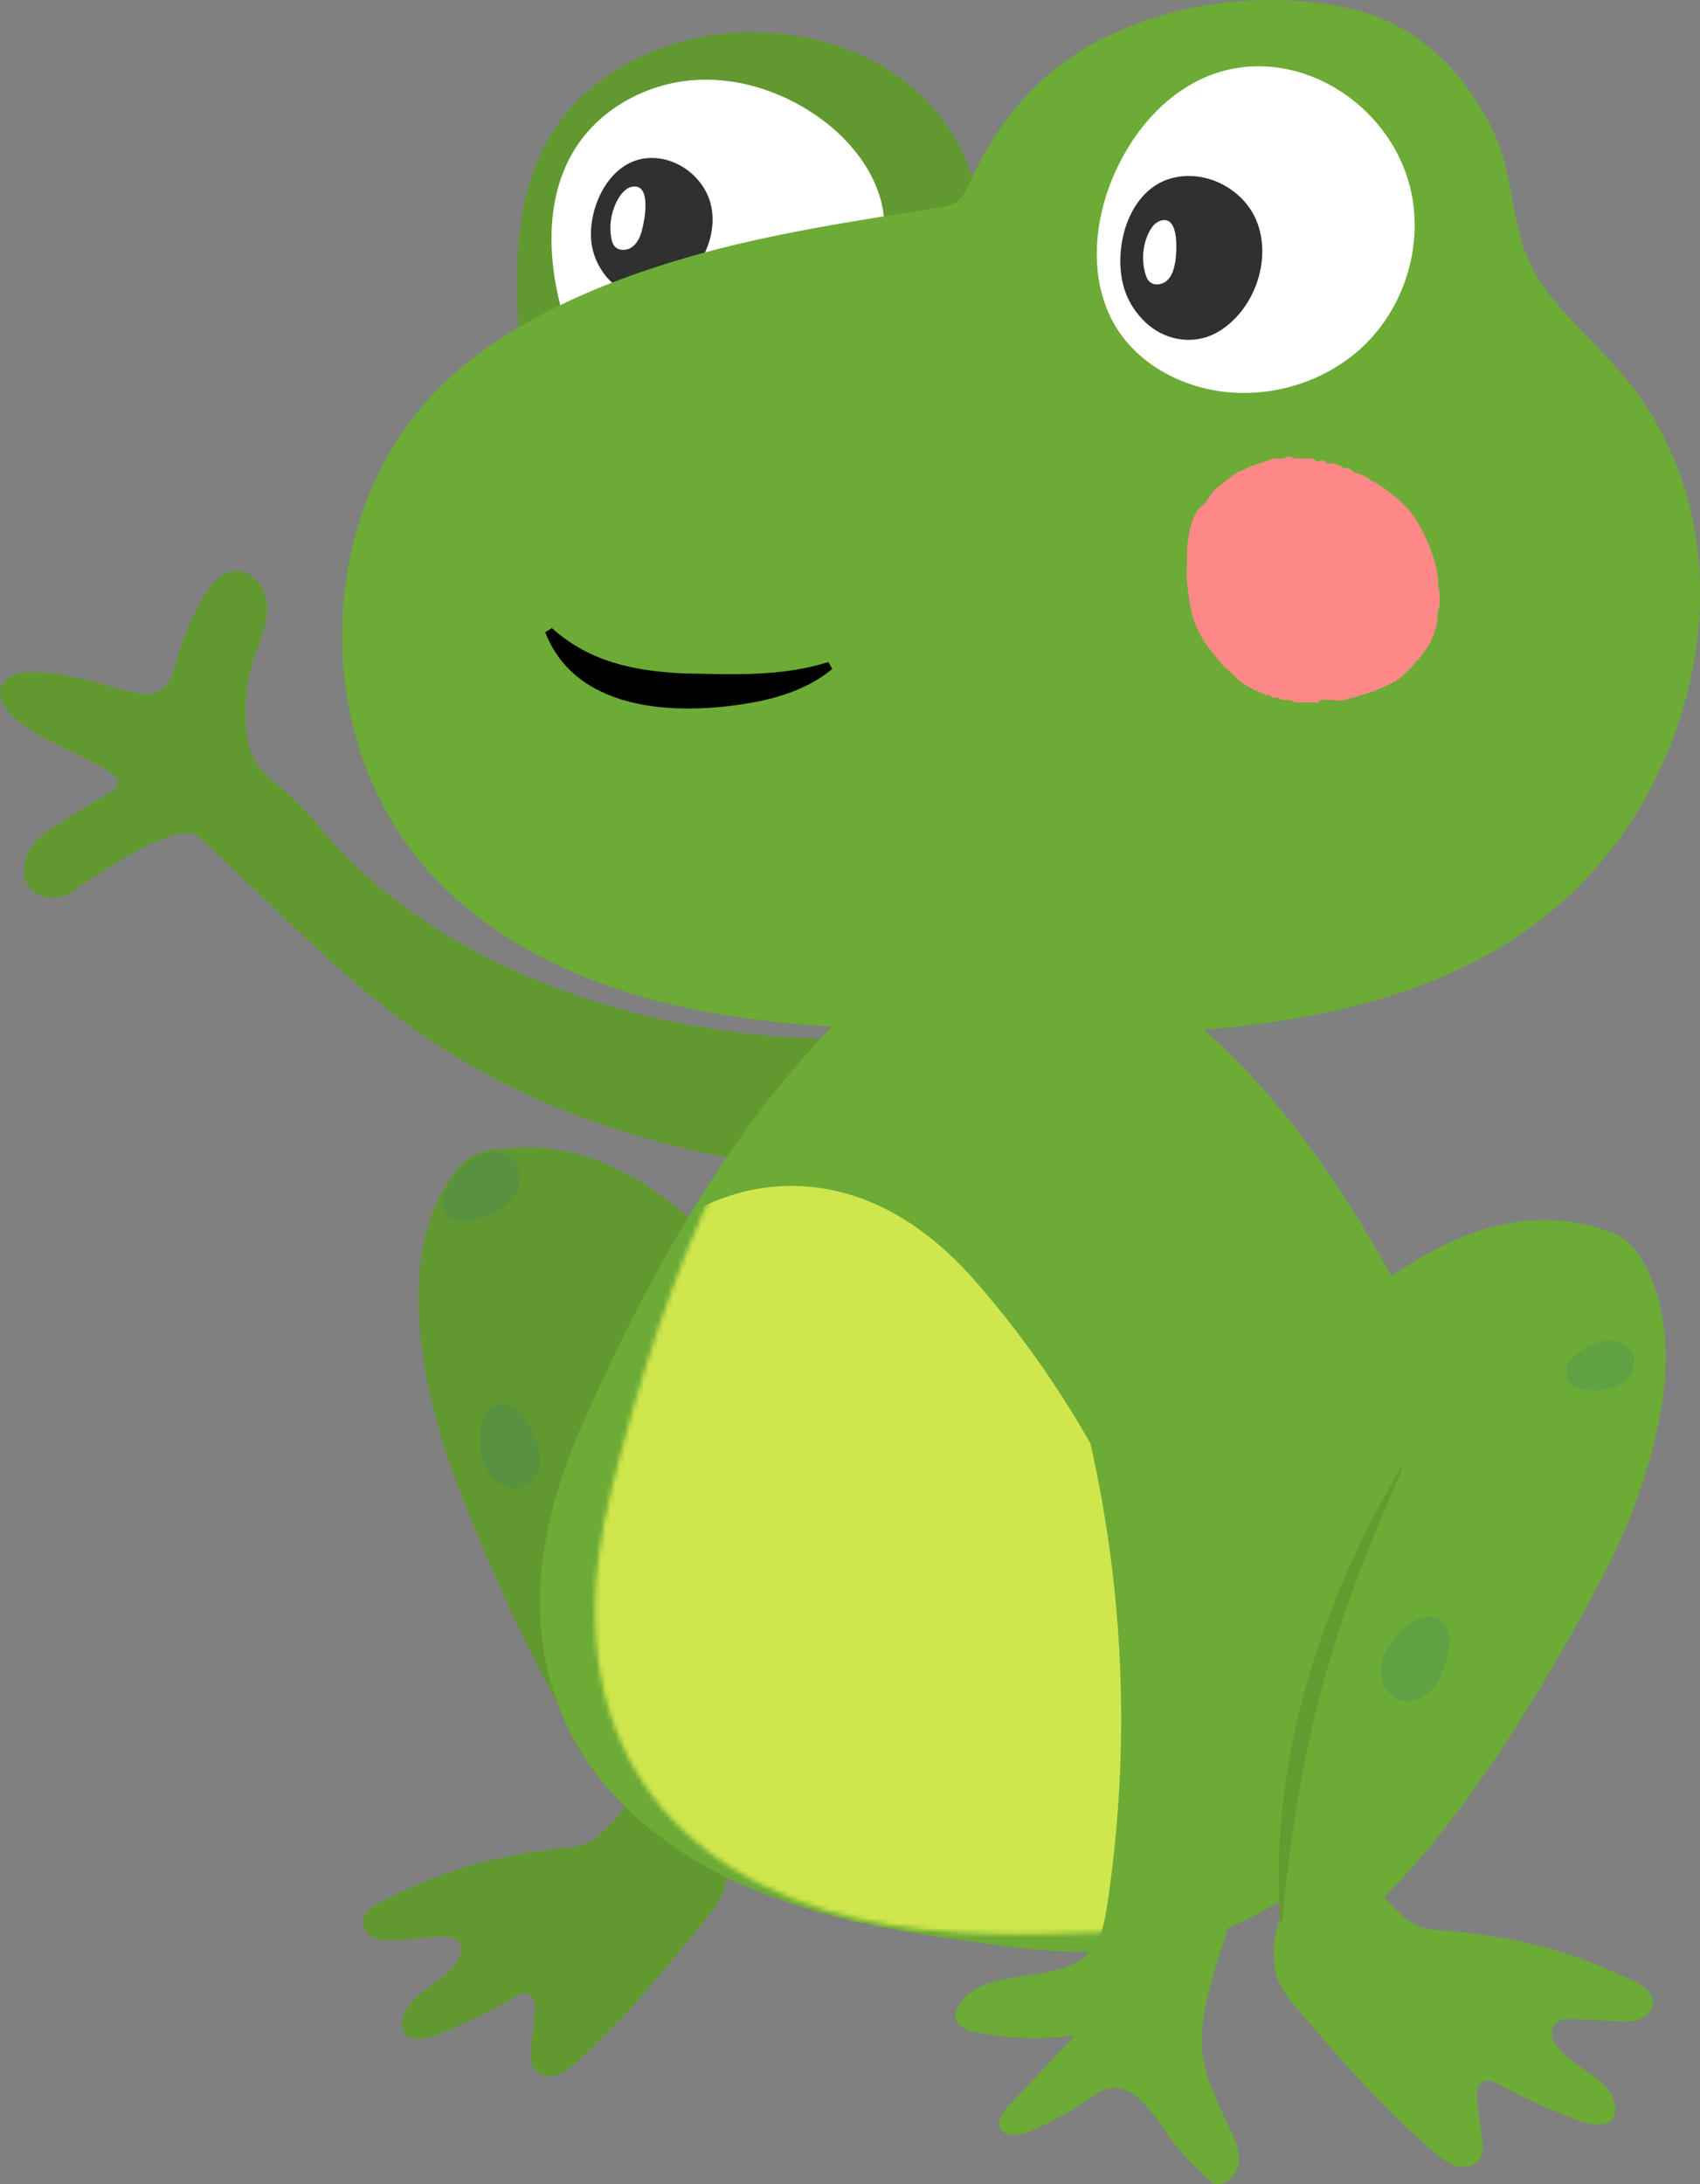 <svg width="355" height="456" viewBox="0 0 355 456" fill="none" xmlns="http://www.w3.org/2000/svg">
<rect x="0" y="0" width="355" height="456" fill="#808080" stroke="none"/>
<g clip-path="url(#clip0_7224_20943)">
<path d="M41.824 175.006C40.547 173.839 37.27 170.691 14.944 186.265C12.815 187.747 9.649 187.876 7.427 186.506C4.632 184.784 4.354 180.58 5.965 177.728C7.575 174.876 10.482 173.043 13.277 171.32C16.554 169.32 19.849 167.302 23.126 165.301C23.737 164.931 24.404 164.487 24.589 163.801C24.922 162.635 23.774 161.635 22.737 161.005C16.369 157.116 8.964 154.894 3.244 150.097C1.207 148.393 -0.737 145.727 0.281 143.245C1.244 140.875 4.28 140.263 6.835 140.282C12.278 140.319 17.554 141.763 22.756 143.189C26.051 144.097 31.716 146.375 34.586 143.189C35.844 141.8 36.289 139.912 36.807 138.115C38.047 133.689 39.788 129.393 42.009 125.355C43.694 122.3 46.267 119.04 49.748 119.188C53.413 119.337 55.838 123.429 55.801 127.096C55.764 130.763 54.079 134.189 52.95 137.689C51.839 141.189 51.284 144.875 51.321 148.542C51.321 150.319 51.025 156.857 54.727 160.838C59.078 165.246 62.244 167.098 66.094 171.894C92.253 204.525 146.939 223.026 200.534 214.952L200.719 247.712C179.318 245.749 157.899 243.897 137.091 238.267C119.244 233.434 102.101 225.952 86.995 215.229C70.297 203.359 56.875 188.802 41.843 175.061L41.824 175.006Z" fill="#619930"/>
<path d="M204.429 49.924C205.41 38.09 199.764 26.201 190.766 18.46C181.769 10.719 169.791 6.922 157.925 6.718C141.152 6.441 123.658 13.922 114.975 28.256C106.941 41.516 107.422 58.091 108.718 73.555L204.429 49.924Z" fill="#619930"/>
<path d="M184.595 49.11C185.465 39.739 179.504 30.887 171.988 25.22C164.213 19.35 154.419 15.998 144.7 16.738C135 17.498 125.54 22.591 120.263 30.776C113.691 40.98 114.247 54.314 117.598 65.981L184.577 49.092L184.595 49.11Z" fill="white"/>
<path d="M141.671 59.407C146.614 55.907 149.613 49.462 148.613 43.536C147.558 37.314 141.449 32.48 135.136 33.017C127.36 33.666 122.973 42.888 123.436 49.907C123.473 50.425 123.528 50.962 123.639 51.481C124.01 53.444 124.843 55.426 126.194 57.241C128.878 60.852 133.266 62.426 137.228 61.481C138.912 61.074 140.375 60.333 141.671 59.426V59.407Z" fill="#303030"/>
<path d="M134.05 48.131C133.68 49.446 133.106 50.779 131.995 51.575C130.885 52.372 129.144 52.427 128.293 51.353C127.923 50.89 127.774 50.316 127.663 49.742C127.127 46.871 127.7 43.797 129.218 41.297C129.885 40.205 130.848 39.149 132.125 38.964C136.124 38.39 134.587 46.186 134.032 48.131H134.05Z" fill="white"/>
<path d="M341.322 413.717C343.099 414.606 345.08 415.884 345.191 417.866C345.283 419.495 343.969 420.94 342.432 421.532C340.914 422.125 339.211 422.051 337.582 421.958C334.768 421.81 331.973 421.662 329.159 421.514C327.381 421.421 325.234 421.514 324.364 423.07C323.642 424.347 324.234 425.977 325.104 427.162C328.381 431.7 335.231 433.329 337.064 438.626C337.434 439.718 337.545 440.978 336.971 441.978C335.712 444.182 332.435 443.7 330.047 442.848C324.216 440.755 318.551 438.218 313.127 435.237C312.09 434.663 310.868 434.07 309.776 434.551C308.276 435.218 308.258 437.311 308.48 438.922C308.813 441.348 309.146 443.756 309.48 446.182C309.683 447.719 309.868 449.404 309.035 450.719C308.054 452.237 305.925 452.682 304.185 452.219C302.426 451.756 300.964 450.589 299.575 449.422C289.116 440.57 280.118 430.125 271.177 419.736C269.085 417.31 266.845 414.606 266.289 411.291C265.679 407.569 266.067 403.587 267.4 400.05C267.752 399.106 268.178 398.198 268.604 397.291C268.992 396.439 269.418 395.642 269.881 394.828C272.306 390.513 278.471 389.55 283.043 391.457C289.56 394.179 291.967 402.328 299.131 402.846C308.517 403.532 317.644 404.865 326.641 407.754C331.676 409.365 336.582 411.365 341.322 413.717Z" fill="#6CAB36"/>
<path d="M79.419 397.165C77.735 398.073 75.865 399.35 75.809 401.258C75.754 402.832 77.068 404.184 78.549 404.702C80.03 405.221 81.659 405.11 83.214 404.98C85.917 404.758 88.62 404.554 91.305 404.332C93.008 404.202 95.081 404.239 95.97 405.702C96.692 406.906 96.173 408.499 95.377 409.666C92.341 414.129 85.788 415.87 84.177 421.018C83.844 422.073 83.788 423.296 84.362 424.24C85.64 426.333 88.768 425.777 91.045 424.888C96.599 422.722 101.986 420.11 107.114 417.11C108.096 416.536 109.262 415.925 110.317 416.351C111.78 416.944 111.854 418.962 111.687 420.536C111.428 422.87 111.187 425.203 110.928 427.555C110.761 429.037 110.632 430.666 111.483 431.907C112.465 433.352 114.519 433.722 116.186 433.222C117.852 432.741 119.24 431.574 120.536 430.407C130.366 421.61 138.734 411.314 147.065 401.073C149.009 398.665 151.101 396.017 151.545 392.813C152.045 389.202 151.545 385.387 150.175 382.035C149.805 381.146 149.379 380.275 148.953 379.405C148.546 378.59 148.12 377.831 147.657 377.072C145.214 372.979 139.252 372.238 134.902 374.183C128.7 376.979 126.608 384.887 119.74 385.572C110.724 386.479 101.986 388.017 93.396 391.035C88.602 392.72 83.918 394.776 79.438 397.165H79.419Z" fill="#619930"/>
<path d="M186.74 314.826C179.502 296.511 166.562 278.214 156.361 266.602C144.976 253.639 128.981 239.397 109.876 239.508C99.212 239.564 92.733 242.842 92.936 252.953C93.029 257.546 94.621 262.065 96.306 266.454C106.617 293.344 121.242 325.16 143.976 348.494C149.622 354.291 154.047 360.458 163.47 362.495C171.949 364.31 180.705 362.495 185.204 357.921C194.997 348.013 193.423 331.716 186.722 314.826H186.74Z" fill="#619930"/>
<path d="M140.211 299.047C133.195 278.323 124.161 258.212 108.776 242.026C107.962 241.174 106.055 240.174 104.889 239.989C101.408 239.433 97.428 241.637 95.188 244.452C82.359 260.563 87.857 288.454 94.077 306.028C94.077 306.028 110.998 353.752 131.991 379.05C134.102 381.605 134.472 385.254 136.916 387.865C144.358 395.773 151.985 388.291 152.022 379.735C152.096 352.752 148.931 324.788 140.211 299.047Z" fill="#619930"/>
<path d="M137.525 292.138C148.355 319.935 154.057 349.936 151.484 379.771L150.947 385.734C150.91 385.956 151.28 386.049 151.336 385.808C157.649 362.289 154.946 337.065 147.319 314.176C144.782 306.527 141.654 299.082 137.896 291.989C137.803 291.767 137.433 291.897 137.525 292.138Z" fill="#629C31"/>
<g style="mix-blend-mode:color-burn" opacity="0.21">
<path d="M108.391 294.286C108.521 294.361 108.65 294.472 108.724 294.601C110.372 297.453 112.556 300.583 112.76 304.083C112.908 306.528 111.834 309.194 109.65 310.306C106.706 311.787 102.948 309.806 101.449 306.88C99.264 302.602 99.061 289.064 108.391 294.286Z" fill="#2E7D73"/>
</g>
<g style="mix-blend-mode:color-burn" opacity="0.21">
<path d="M92.386 250.803C92.312 248.988 93.441 247.377 94.57 245.969C96.107 244.062 97.829 242.191 100.069 241.173C102.309 240.154 105.178 240.191 106.992 241.839C109.418 244.043 108.936 248.265 106.733 250.728C103.753 254.043 92.719 258.655 92.367 250.803H92.386Z" fill="#2E7D73"/>
</g>
<g style="mix-blend-mode:color-burn" opacity="0.21">
<path d="M131.957 359.493C133.382 359.271 134.734 360.012 135.919 360.771C137.529 361.79 139.103 362.956 140.047 364.605C140.991 366.234 141.139 368.457 139.936 369.994C138.344 372.049 134.975 372.031 132.901 370.549C130.087 368.531 125.774 360.438 131.957 359.493Z" fill="#2E7D73"/>
</g>
<path d="M290.904 266.974C276.316 240.399 253.749 208.824 223.907 198.342C210.485 193.619 196.73 193.897 185.863 203.027C174.478 212.602 164.536 223.769 155.817 235.788C142.08 254.696 131.324 275.549 121.827 296.846C113.071 316.458 108.72 338.144 117.699 358.811C124.882 375.331 140.118 387.275 156.724 394.257C173.33 401.239 191.38 403.832 209.226 406.221C241.919 410.591 269.8 404.795 287.961 374.534C303.271 349.015 309.935 318.976 300.845 290.049C298.328 282.049 294.958 274.363 290.904 266.974Z" fill="#6CAB36"/>
<mask id="mask0_7224_20943" style="mask-type:luminance" maskUnits="userSpaceOnUse" x="124" y="195" width="190" height="209">
<path d="M289.265 252.102C270.345 228.416 242.705 201.174 211.511 195.97C197.479 193.618 183.983 196.248 174.838 207.1C165.267 218.49 157.38 231.194 150.845 244.528C140.552 265.51 133.517 287.9 127.797 310.512C122.539 331.328 121.947 353.458 134.332 372.274C144.236 387.311 161.305 396.478 178.855 400.516C196.405 404.553 214.64 403.997 232.634 403.293C265.587 401.997 292.079 391.515 304.779 358.569C315.497 330.809 316.923 300.067 303.02 273.14C299.169 265.695 294.522 258.695 289.265 252.121V252.102Z" fill="white"/>
</mask>
<g mask="url(#mask0_7224_20943)">
<path d="M116.573 285.937C126.218 261.917 150.229 240.953 177.924 249.546C187.921 252.639 196.511 259.343 203.435 267.195C226.687 293.622 246.533 330.92 249.05 366.514C250.957 393.478 240.201 422.905 216.69 436.221C194.715 448.665 165.65 444.221 145.453 429.035C125.274 413.849 113.315 389.57 108.705 364.736C103.837 338.439 106.595 310.771 116.555 285.955L116.573 285.937Z" fill="#CFE74C"/>
</g>
<path d="M243.458 316.919C253.048 300.215 268.21 284.436 279.798 274.695C292.72 263.825 309.771 252.139 328.561 255.176C339.039 256.861 345.852 260.01 338.928 283.733C331.023 310.789 306.549 336.976 281.057 356.18C274.726 360.958 269.561 366.273 259.99 366.792C251.4 367.255 243.032 364.143 239.2 359.032C230.888 347.902 234.627 332.309 243.458 316.919Z" fill="#6CAB36"/>
<path d="M289.461 313.286C299.217 292.766 312.509 274.154 330.355 259.339C331.299 258.561 332.281 257.765 333.447 257.394C337.02 256.228 340.574 259.283 342.555 262.469C353.829 280.636 344.758 308.748 336.205 326.119C336.205 326.119 312.935 373.288 288.202 396.808C285.703 399.178 284.888 402.919 282.056 405.289C273.41 412.53 266.449 403.9 267.467 395.067C270.67 367.232 277.353 338.768 289.479 313.267L289.461 313.286Z" fill="#6CAB36"/>
<path d="M292.423 306.564C275.558 334.992 265.061 368.141 267.301 401.439C267.301 401.661 267.69 401.698 267.708 401.439C267.986 399.365 268.171 397.29 268.356 395.216C270.3 376.919 273.651 358.733 279.353 341.233C283.093 329.436 287.813 318.139 292.793 306.75C292.923 306.546 292.553 306.305 292.423 306.546V306.564Z" fill="#629C31"/>
<g style="mix-blend-mode:color-burn" opacity="0.21">
<path d="M302.232 340.142C303.102 341.808 302.732 343.827 302.269 345.66C301.639 348.142 300.825 350.642 299.159 352.568C297.493 354.494 294.771 355.716 292.328 354.938C289.069 353.92 287.699 349.716 288.699 346.457C290.069 342.031 298.474 332.882 302.213 340.142H302.232Z" fill="#2E7D73"/>
</g>
<g style="mix-blend-mode:color-burn" opacity="0.21">
<path d="M327.317 284.896C327.799 283.47 329.113 282.581 330.39 281.859C332.094 280.859 333.945 279.97 335.889 279.877C337.851 279.785 339.962 280.711 340.813 282.544C341.942 285.007 340.313 288.1 337.962 289.304C334.759 290.933 325.225 291.045 327.317 284.896Z" fill="#2E7D73"/>
</g>
<path d="M272.432 0.313C278.337 0.85 284.243 1.943 289.648 4.369C299.497 8.795 307.05 17.444 311.734 27.185C316.955 38.074 314.9 49.538 322.286 59.76C327.34 66.76 334.023 72.39 339.503 79.057C360.83 104.984 358.738 141.893 341.854 169.524C310.938 220.119 242.756 216.841 191.161 215.174C172.981 214.581 154.672 213.526 137.085 208.933C119.498 204.34 102.485 195.988 90.118 182.636C65.367 155.894 65.163 110.04 89.692 83.094C103.318 68.112 125.144 58.964 144.305 53.501C161.244 48.667 178.739 46.111 196.122 43.315C197.307 43.13 198.51 42.926 199.529 42.297C201.102 41.315 201.917 39.481 202.676 37.778C208.785 24.314 218.115 13.795 231.556 7.425C244.181 1.424 258.566 -0.927 272.432 0.313Z" fill="#6CAB36"/>
<path d="M294.427 38.943C297.352 50.425 293.686 63.277 285.318 71.666C276.951 80.037 264.214 83.722 252.625 81.315C245.109 79.759 237.963 75.611 233.668 69.259C227.262 59.777 228.058 46.869 232.668 36.387C236.074 28.646 241.573 21.609 248.959 17.479C267.065 7.33 289.502 19.664 294.427 38.961V38.943Z" fill="white"/>
<path d="M172.974 138.226C163.033 141.355 152.666 140.781 142.466 140.578C132.339 140.078 123.027 138.133 115.252 131.133L113.863 132.003C120.602 149.411 143.169 149.448 158.609 146.393C163.996 145.263 169.513 143.263 173.789 139.652L172.993 138.226H172.974Z" fill="black"/>
<path d="M230.348 289.008C247.565 308.157 257.821 333.102 260.264 358.677C261.468 371.27 260.783 384.049 258.098 396.401C255.71 407.346 248.972 419.865 251.582 431.291C252.674 436.051 255.007 440.403 257.025 444.829C258.043 447.07 259.024 449.514 258.58 451.94C258.135 454.366 255.673 456.57 253.322 455.829C249.416 452.551 245.954 448.755 243.066 444.551C239.678 439.625 234.92 432.884 228.589 437.384C224.387 440.366 219.851 442.921 215.093 444.959C212.927 445.885 209.688 446.311 208.836 444.107C208.225 442.514 209.484 440.866 210.65 439.625C215.278 434.717 219.888 429.828 224.516 424.921C217.611 425.865 210.539 425.643 203.708 424.254C201.931 423.902 199.857 423.143 199.506 421.365C199.339 420.458 199.691 419.55 200.154 418.754C205.485 409.809 221.499 415.106 228.034 406.976C230.089 404.42 230.7 401.049 231.199 397.809C236.216 364.733 234.772 330.695 226.96 298.175" fill="#6CAB36"/>
<path d="M251.05 106.892C251.179 105.91 252.327 103.984 252.79 103.318C253.623 102.151 254.549 101.484 255.437 100.836C256.344 100.169 257.27 99.243 258.177 98.725C258.732 98.41 259.343 98.262 259.917 97.984C260.491 97.706 261.084 97.373 261.639 97.188C262.639 96.873 263.638 96.503 264.675 96.206C265.286 96.04 265.73 95.669 266.397 95.688C266.934 95.688 267.582 95.873 268.118 95.651C268.785 95.373 269.026 95.077 269.71 95.447C270.284 95.743 270.821 95.706 271.432 95.706C271.969 95.706 272.487 95.706 273.024 95.706C273.32 95.706 273.654 95.614 273.95 95.688C274.283 95.762 274.542 96.132 274.876 96.243C275.375 96.41 275.949 96.021 276.468 96.188C276.745 96.28 276.967 96.651 277.264 96.743C277.56 96.836 277.893 96.706 278.189 96.706C278.745 96.725 279.245 97.058 279.781 97.206C280.115 97.299 280.374 97.651 280.707 97.762C281.003 97.855 281.318 97.651 281.614 97.762C282.021 97.929 282.503 98.521 282.966 98.688C283.539 98.91 284.113 98.966 284.687 99.225C285.206 99.466 285.761 99.892 286.279 100.262C286.89 100.725 287.52 100.836 288.131 101.281C290.26 102.836 292.259 104.207 294.221 106.484C296.239 108.855 297.831 112.17 299.146 115.781C299.664 117.226 300.145 119.244 300.312 120.874C300.368 121.355 300.256 121.892 300.312 122.374C300.349 122.744 300.516 122.985 300.571 123.411C300.664 124.189 300.664 126.004 300.571 126.763C300.516 127.189 300.331 127.319 300.275 127.726C300.201 128.319 300.238 128.93 300.164 129.541C300.016 130.671 299.757 131.393 299.442 132.337C298.812 134.171 297.961 135.412 296.998 136.615C295.091 139.023 292.962 141.504 290.778 142.541C288.593 143.579 286.502 144.616 284.299 145.079C283.725 145.19 283.317 145.616 282.706 145.616C282.021 145.616 281.503 146.005 280.855 146.153C279.8 146.393 278.615 146.134 277.541 146.134C277.042 146.134 276.449 145.949 275.949 146.116C275.672 146.208 275.449 146.579 275.153 146.671C274.82 146.782 274.431 146.653 274.098 146.653C272.987 146.653 271.895 146.634 270.784 146.653C270.173 146.653 269.766 146.245 269.192 146.116C268.618 145.986 268.044 146.301 267.47 146.023C267.137 145.856 266.915 145.634 266.545 145.616C266.267 145.616 266.008 145.69 265.749 145.579C265.471 145.449 265.249 145.153 264.953 145.097C264.638 145.023 264.342 145.171 264.027 145.005C261.935 143.949 259.714 143.264 257.77 141.097C257.011 140.245 256.104 139.764 255.363 138.893C254.456 137.819 253.53 136.708 252.642 135.56C251.198 133.708 249.513 130.93 248.81 127.8C248.384 125.93 248.199 124.115 247.94 122.189C247.68 120.263 247.884 117.633 247.884 115.559C247.884 112.411 248.717 108.299 250.161 106.447C250.476 106.04 250.883 105.744 251.216 105.373C251.568 104.984 252.012 103.984 251.05 106.892Z" fill="#FD8888"/>
<path d="M257.679 66.723C262.77 61.668 265.01 53.519 262.659 46.797C260.197 39.741 252.088 35.296 244.813 37.167C235.853 39.463 232.539 51.112 234.483 59.223C234.631 59.834 234.798 60.427 235.02 61.02C235.834 63.242 237.204 65.39 239.148 67.242C242.999 70.927 248.441 71.909 252.884 70.02C254.773 69.224 256.346 68.038 257.661 66.723H257.679Z" fill="#303030"/>
<path d="M245.362 54.925C245.14 56.277 244.696 57.666 243.696 58.574C242.696 59.481 240.956 59.722 239.994 58.759C239.586 58.351 239.364 57.777 239.198 57.222C238.365 54.425 238.587 51.314 239.846 48.666C240.401 47.499 241.234 46.351 242.493 46.036C246.399 45.036 245.714 52.962 245.381 54.944L245.362 54.925Z" fill="white"/>
</g>
<defs>
<clipPath id="clip0_7224_20943">
<rect width="355" height="456" fill="white" transform="matrix(-1 0 0 1 355 0)"/>
</clipPath>
</defs>
</svg>
